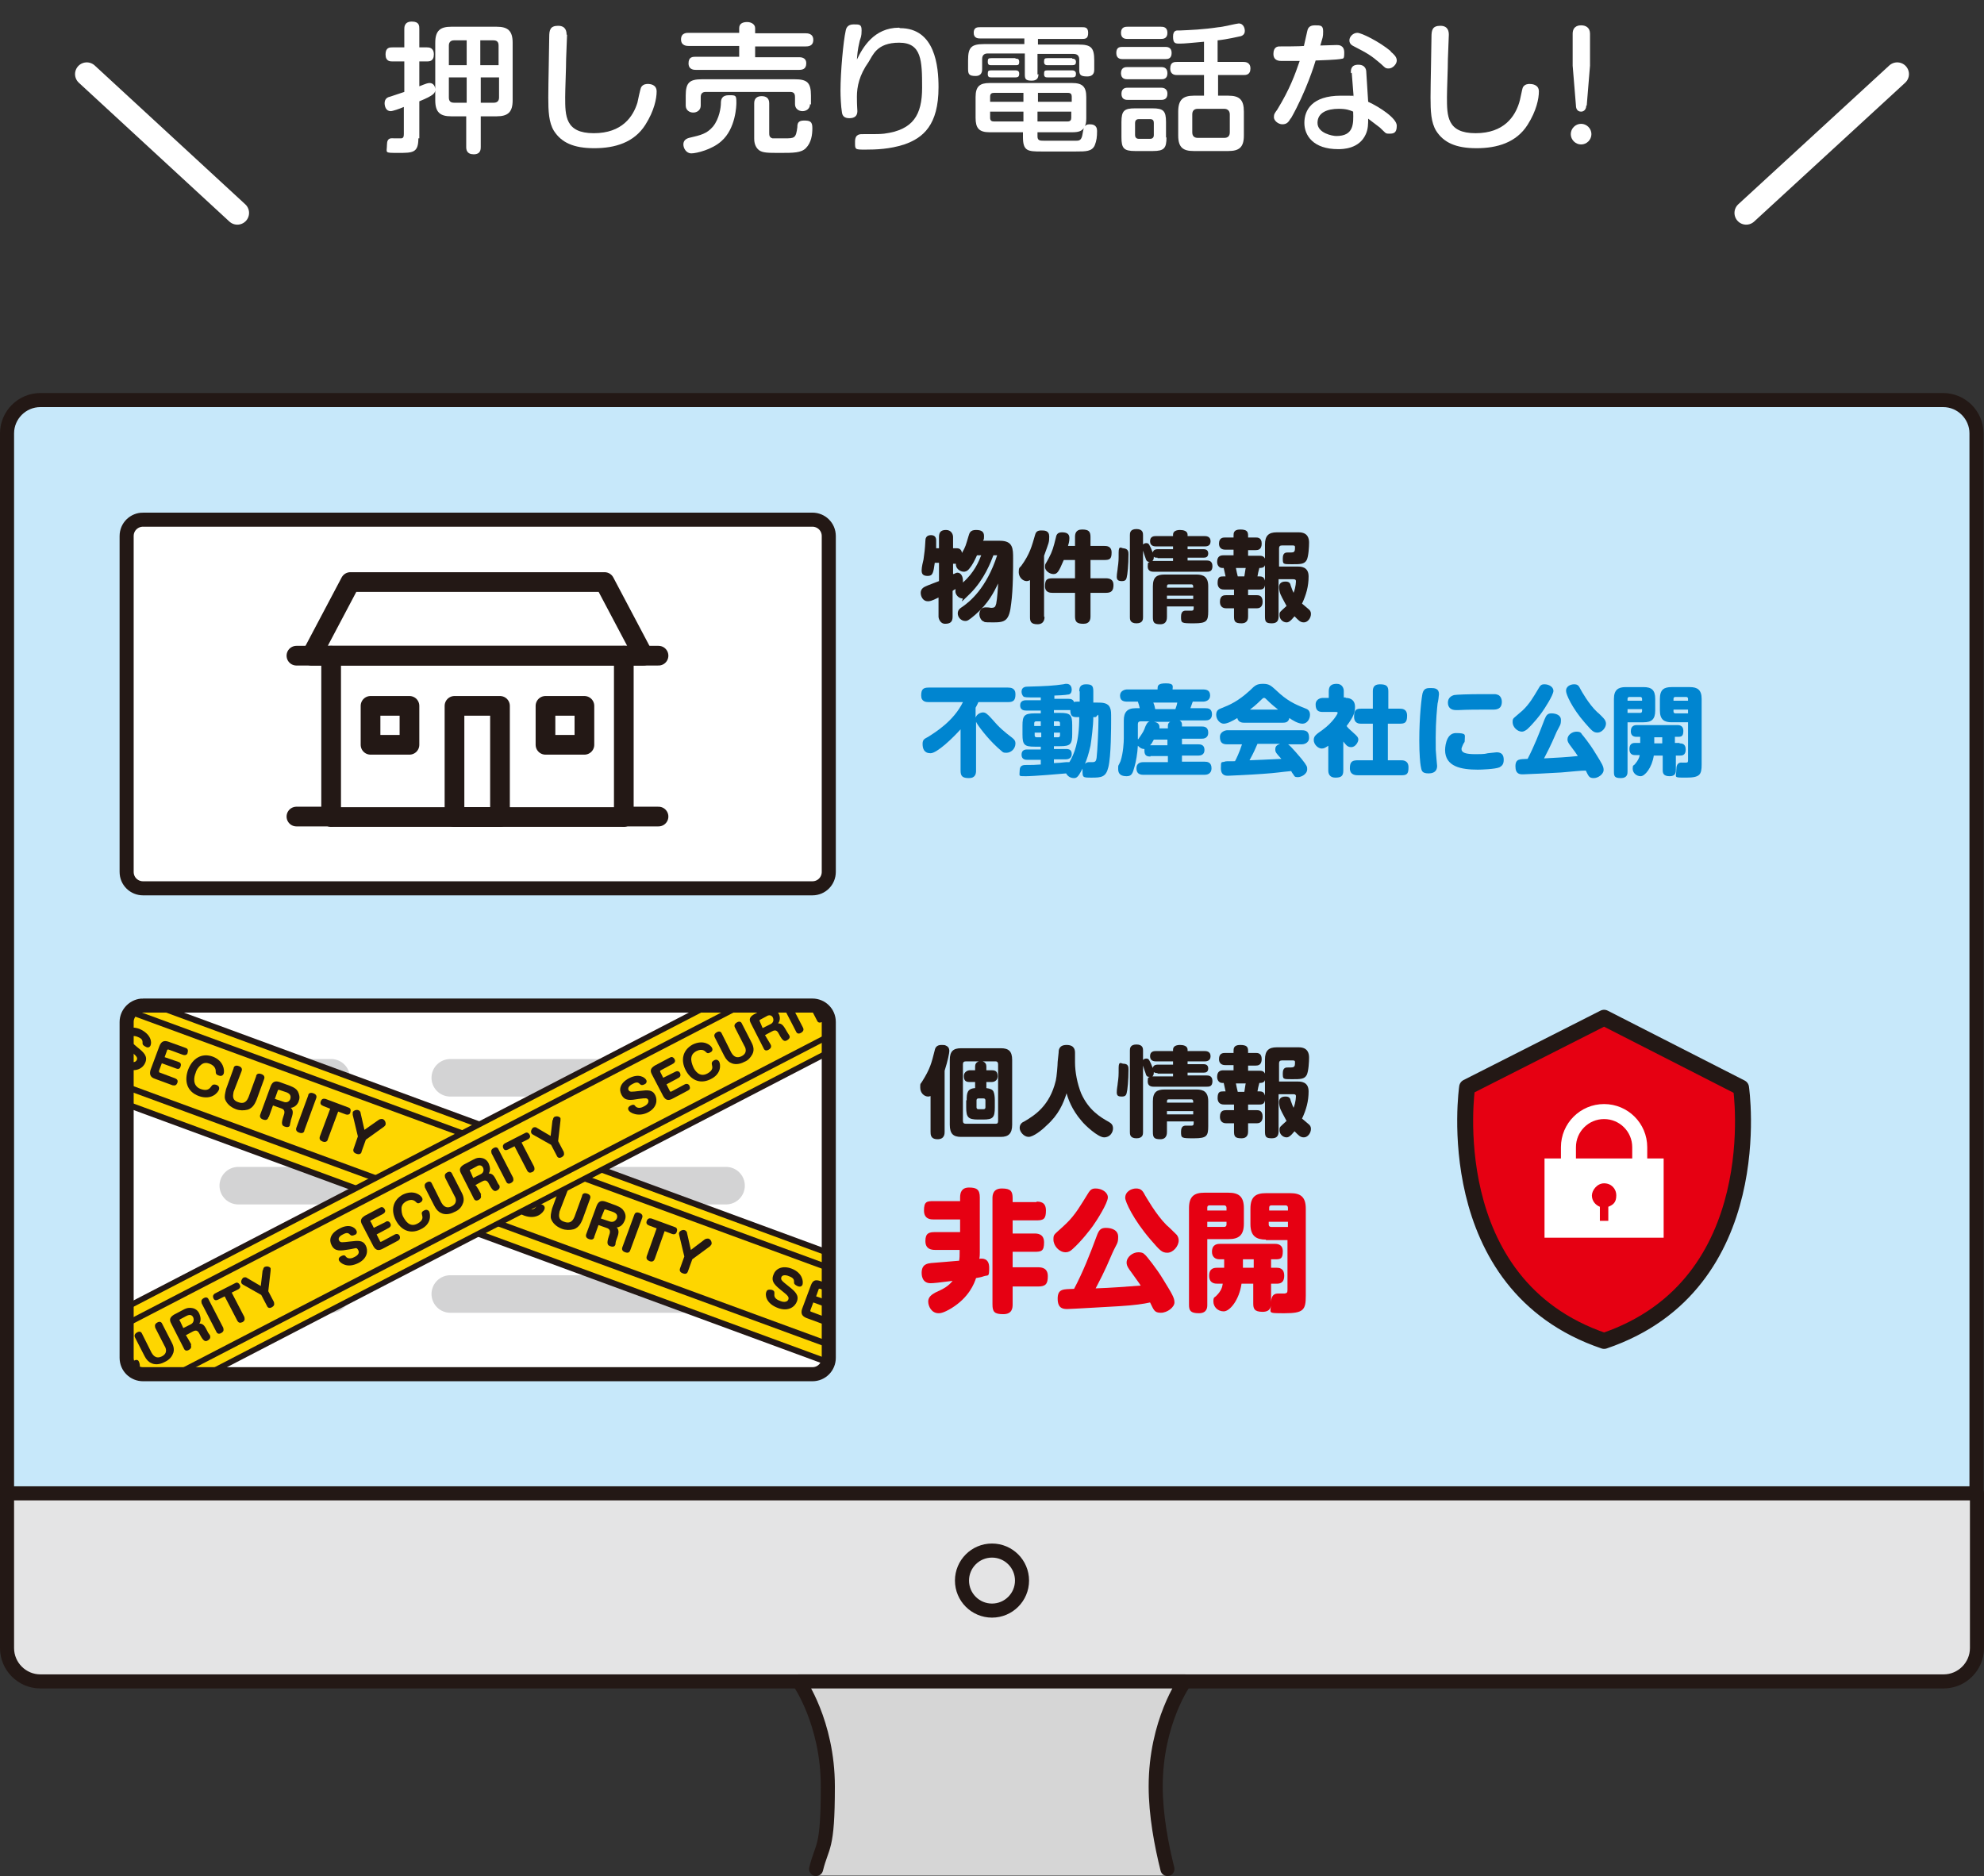<?xml version="1.0" encoding="UTF-8"?>
<svg id="_レイヤー_1" xmlns="http://www.w3.org/2000/svg" xmlns:xlink="http://www.w3.org/1999/xlink" version="1.1" viewBox="0 0 423 400">
  <rect x="0" y="0" width="423" height="400" fill="#333333" stroke="none"/>
  <!-- Generator: Adobe Illustrator 29.3.1, SVG Export Plug-In . SVG Version: 2.1.0 Build 151)  -->
  <defs>
    <style>
      .st0 {
        stroke-width: 1.3px;
      }

      .st0, .st1 {
        fill: #fed600;
      }

      .st0, .st1, .st2, .st3, .st4, .st5, .st6, .st7, .st8, .st9 {
        stroke-linejoin: round;
      }

      .st0, .st1, .st2, .st3, .st4, .st5, .st10, .st7, .st8, .st11, .st9 {
        stroke: #231815;
      }

      .st1 {
        stroke-width: 1.2px;
      }

      .st12, .st2, .st3, .st4, .st5, .st6, .st10, .st13, .st14 {
        fill: none;
      }

      .st2 {
        stroke-width: 1.2px;
      }

      .st3 {
        stroke-width: 1.3px;
      }

      .st4 {
        stroke-width: 4.2px;
      }

      .st4, .st5, .st6, .st7, .st9, .st14 {
        stroke-linecap: round;
      }

      .st15 {
        fill: #d6d6d6;
      }

      .st5, .st10, .st7, .st11, .st9 {
        stroke-width: 3px;
      }

      .st6 {
        stroke: #d3d3d4;
        stroke-width: 8px;
      }

      .st10, .st13, .st11, .st14 {
        stroke-miterlimit: 10;
      }

      .st13 {
        stroke-width: 3.2px;
      }

      .st13, .st14 {
        stroke: #fff;
      }

      .st7 {
        fill: #c7e8fa;
      }

      .st8 {
        stroke-width: 3.4px;
      }

      .st8, .st16 {
        fill: #e60012;
      }

      .st11, .st17 {
        fill: #fff;
      }

      .st18 {
        fill: #0085d0;
      }

      .st19 {
        fill: #231815;
      }

      .st9 {
        fill: #e4e4e5;
      }

      .st14 {
        stroke-width: 5px;
      }

      .st20 {
        clip-path: url(#clippath);
      }
    </style>
    <clipPath id="clippath">
      <path class="st12" d="M30.5,214.4h142.7c1.9,0,3.5,1.5,3.5,3.5v71.6c0,1.9-1.5,3.5-3.5,3.5H30.5c-1.9,0-3.5-1.5-3.5-3.5v-71.6c0-1.9,1.6-3.5,3.5-3.5Z"/>
    </clipPath>
  </defs>
  <path class="st7" d="M8.6,85.3h405.7c3.9,0,7.1,3.2,7.1,7.1v226.1H1.5V92.4c0-3.9,3.2-7.1,7.1-7.1Z"/>
  <path class="st9" d="M1.5,318.4h420v33c0,3.9-3.2,7.1-7.1,7.1H8.6c-3.9,0-7.1-3.2-7.1-7.1v-33h0Z"/>
  <circle class="st9" cx="211.5" cy="337" r="6.4"/>
  <path class="st19" d="M213.2,115.3c2.8,0,2.8,1.7,2.8,3.8s0,6.5-.4,9.5c-.4,3.8-1.3,4.1-3.8,4.1s-1.7-.1-2.1-.2c-.6-.2-.9-1.1-.9-1.5,0-.7.4-1.5,1.3-1.5s1,.1,1.2.1c.8,0,.9-.2,1.1-.9.2-.9.4-3.7.4-4.3-.9,1.9-2.1,4.3-4.9,6.7-1.3,1.1-1.6,1.3-2.1,1.3-.9,0-1.6-.8-1.6-1.6s.5-1.1,1.1-1.5c1.4-1,5-3.8,7.3-10.9h-.8c-.5,1.3-1.9,5.1-4.9,8.1s-1.3,1.1-1.7,1.1c-.8,0-1.5-.8-1.5-1.5s.1-.4.1-.5c-.1,0-.5.2-.7.4v5.5c0,1.1-.5,1.5-1.6,1.5s-1.4-1.2-1.4-1.5v-4.1c-1.6.8-1.9.8-2.3.8-1,0-1.5-1-1.5-1.8s.6-1.2,1.1-1.4c.4-.2,2.3-.9,2.8-1.1v-3.9h-.9c-.3,2.1-.4,2.8-1.5,2.8s-1.3-.5-1.3-1.2.3-1.9.4-2.3c.2-1.4.3-2.1.4-4,0-.4.1-1.2,1.2-1.2s1.1.9,1.1,1.2v1.6h.6v-2.4c0-1,.4-1.5,1.5-1.5s1.5.9,1.5,1.5v2.4h.8c.7,0,1,.4,1.1,1,.8-1.4.8-1.6,1.4-3.6.2-.7.4-1.3,1.6-1.3s1.7.4,1.7,1.3-.1.7-.2,1h3.6ZM208.3,118.4c-.5,1.1-1,2.1-1.6,2.8-.5.7-1.1.7-1.2.7-.8,0-1.8-.7-1.7-1.7h-.6v2.2c.3,0,.6-.3.9-.3.8,0,1.2.8,1.2,1.7v.4c2.4-2.1,3.4-4.5,3.9-5.8h-.9Z"/>
  <path class="st19" d="M222.7,131.5c0,.3,0,1.6-1.5,1.6s-1.6-.7-1.6-1.6v-7.8c-.1,0-.3.2-.7.2-.9,0-1.7-.9-1.7-1.9s.2-1,.5-1.3c1.9-2.6,2.3-4.3,3-6.7.2-.7.6-.9,1.3-.9s1.7,0,1.7,1.3-.1,1.3-1.1,4.1v13h.1ZM229.2,116.4v-1.9c0-.6.1-1.6,1.5-1.6s1.8.4,1.8,1.6v1.9h2.9c.5,0,1.6,0,1.6,1.4s-.4,1.6-1.6,1.6h-2.9v3.9h3.3c.7,0,1.6.2,1.6,1.4s-.4,1.7-1.6,1.7h-3.3v5c0,.6-.1,1.6-1.5,1.6s-1.8-.4-1.8-1.6v-5h-4.8c-.4,0-1.6,0-1.6-1.4s.4-1.7,1.6-1.7h4.8v-3.9h-2.4c-1.1,2.6-1.4,3-2.2,3s-1.8-.7-1.8-1.5.1-.5.8-1.9c.8-1.5,1-2.3,1.5-4.3.1-.6.3-1.2,1.3-1.2s1.6.3,1.6,1.2-.2,1.3-.3,1.7h1.5Z"/>
  <path class="st19" d="M240.6,118.2c0,2.2-.2,4.3-.4,5-.1.4-.3.7-1,.7s-1.1-.2-1.1-.9.2-1.6.2-1.9c.2-1.4.2-1.7.2-3.3s.6-.9,1-.9c1.1.1,1.1.8,1.1,1.3h0ZM250.1,117.1v-.6h-3.6c-.3,0-1.3,0-1.3-1.1s.9-1.1,1.3-1.1h3.6v-.3c0-.8.8-1,1.5-1s1.6.2,1.6,1v.3h3.6c.3,0,1.3,0,1.3,1.1s-.9,1.1-1.3,1.1h-3.6v.6h3.4c.2,0,1,0,1,.9s-.7.9-1,.9h-3.4v.6h4c.4,0,1.3,0,1.3,1.2s-.7,1.2-1.3,1.2h-11.2c-.3,0-1.3,0-1.3-1.1s.2-.8.4-1c-.5,0-.7-.2-.9-.9-.2-.6-.3-.8-.5-1.5v14.2c0,.4,0,1.3-1.4,1.3s-1.4-.9-1.4-1.3v-17.5c0-.4,0-1.3,1.4-1.3s1.4.9,1.4,1.3v2c.2-.2.4-.3.7-.3.5,0,.6.3.8.7.2.3.4,1,.6,1.3.1-.7.8-.7,1-.7h3.3ZM246.8,118.9c-.5,0-.6,0-.8-.2,0,.5-.1.7-.3.9h4.4v-.6h-3.3ZM248.8,129.4v2.1c0,.4,0,1.6-1.4,1.6s-1.6-.4-1.6-1.6v-6.5c0-2,.9-2.5,2.5-2.5h6.8c1.5,0,2.5.5,2.5,2.5v5.3c0,2.1-.3,2.6-3,2.6s-2.8,0-2.8-1.4.8-1.3,1.3-1.3h1c.3,0,.4-.2.4-.5v-.4h-5.7ZM254.4,125.3c0-.4,0-.7-.4-.7h-4.8c-.4,0-.4.2-.4.7h5.6ZM254.4,127h-5.6v.7h5.6v-.7Z"/>
  <path class="st19" d="M272.6,123.6v7.8c0,.6-.1,1.5-1.4,1.5s-1.5-.3-1.5-1.5v-6.6c-.1.6-.4.9-1.1.9h-2.5v1.2h1.8c.4,0,1.3,0,1.3,1.4s-1,1.4-1.3,1.4h-1.8v1.7c0,.4,0,1.5-1.4,1.5s-1.6-.4-1.6-1.5v-1.7h-1.6c-.3,0-1.4,0-1.4-1.4s.9-1.4,1.4-1.4h1.6v-1.2h-2.1c-.3,0-1.4,0-1.4-1.4s.6-1.4,1.2-1.4h.5c-.1-.6-.4-1.7-.4-1.8h-.3c-.7,0-1.1-.6-1.1-1.3,0-1.1.6-1.4,1.3-1.4h2.2v-1.2h-1.7c-.3,0-1.4,0-1.4-1.3s.9-1.3,1.4-1.3h1.7v-.4c0-.5,0-1.3,1.4-1.3s1.7.4,1.7,1.3v.4h1.6c.4,0,1.3,0,1.3,1.3s-.8,1.4-1.3,1.4h-1.6v1.2h2.5c.3,0,.8,0,1.1.6v-3c0-1.9.8-2.6,2.5-2.6h4.7c2,0,2.2,1.4,2.2,2.2s-.1,2.9-.5,3.7c-.5.9-1.3.9-3.2.9s-1.9,0-1.9-1.3.8-1.2,1.2-1.2c1,0,1.1,0,1.3-.3.1-.2.1-.6.1-.8s0-.4-.4-.4h-2.4c-.4,0-.6.2-.6.6v3.9h4c.6,0,2.3,0,2.3,2.1s-.5,3.9-1.4,5.8c.1.1,1.1.9,1.3,1.1.4.3.6.6.6,1.1,0,.9-.7,1.8-1.5,1.8s-1.1-.4-2-1.3c-.9,1.1-1.3,1.3-1.7,1.3-.8,0-1.5-.7-1.5-1.5s0-.6,1.5-2c-.3-.6-.9-1.6-1.3-2.5-.2-.5-.3-1.1-.3-1.5,0-1.2,1.1-1.2,1.4-1.2.8,0,1,.4,1.1.9.3.9.5,1.3.6,1.5.5-1.3.5-2.4.5-2.5,0-.4-.4-.4-.6-.4h-3.1ZM265.3,122.9c.2-1.1.2-1.5.3-1.8h-2.1c.1.6.3,1.4.4,1.8h1.4ZM269.7,120.5c-.2.6-.8.6-1.2.6-.2.7-.3,1.2-.4,1.8h.5c.9,0,1,.6,1.1.9v-3.3h0Z"/>
  <path class="st18" d="M208.1,164.3c0,.6-.1,1.6-1.5,1.6s-1.8-.4-1.8-1.6v-8.8c-1.5,1.7-5,5.1-6.4,5.1s-1.7-1-1.7-2,.5-1.1,1.2-1.5c1.4-.9,5.4-3.3,7.4-7.4h-7.3c-.6,0-1.6-.1-1.6-1.4s.4-1.7,1.6-1.7h16.9c.6,0,1.6.1,1.6,1.4s-.4,1.7-1.6,1.7h-6.3c-.2.4-.3.7-.6,1.2v2.1c.3-.8,1.1-1.1,1.6-1.1s.9.3,1.8,1.3c1.7,2,2.7,2.8,4.4,4.1.5.4.7.7.7,1.2,0,1.2-1,2-1.9,2s-.7-.1-1.9-1.1c-2.2-2-4.3-4.8-4.6-5.5v10.4h0Z"/>
  <path class="st18" d="M230.1,147.4c0-.6.1-1.5,1.4-1.5s1.6.3,1.6,1.5v2.4h.8c1.1,0,2.4,0,2.8,1.2.2.5.2.9.2,2.4s0,7.9-.6,10.2c-.5,2.1-1.5,2.2-3.5,2.2s-2,0-2-1.6,0-.4.1-.5c-.9,1.7-1.2,2.2-1.9,2.2s-1.3-.3-1.7-1c-1.1.1-6.9.6-8.6.6s-1.3,0-1.3-1.2.8-1.2,1.5-1.2c1.3,0,1.6,0,3-.1v-1h-2.9c-.3,0-1.2,0-1.2-1.1s.9-1.1,1.2-1.1h2.9v-.6h-1.3c-2.2,0-2.6-.4-2.6-2.6v-1.9c0-2.1.4-2.6,2.6-2.6h1.3v-.6h-3.1c-.3,0-1.3,0-1.3-1.1s1-1.1,1.3-1.1h3.1v-.6h-2.2c-.4,0-1.3,0-1.5-.2s-.4-.6-.4-1c0-1,.8-1.1,1.3-1.1,3.9-.1,5.6-.2,7.6-.5.4-.1.5-.1.7-.1.9,0,1.1.8,1.1,1.2,0,1-.6,1.1-.9,1.1-.4.1-2.3.2-2.8.2v.7h3c.5,0,1,.1,1.2.7.2-.1.3-.1.6-.1h.6v-2.2h-.1ZM221.9,154.8v-1h-1c-.2,0-.4.1-.4.4v.6h1.4ZM221.9,156.2h-1.3v.6c0,.2.1.4.4.4h1v-1h0ZM224.7,162.7c.6,0,1.8-.1,2.6-.2h.7c1-1.7,2.1-4.2,2.1-9.6h-.6c-.9,0-1.3-.3-1.3-1.5h-3.5v.6h1.3c2.2,0,2.6.4,2.6,2.6v1.9c0,2.2-.4,2.6-2.6,2.6h-1.3v.6h2.6c.7,0,1.2.2,1.2,1.1s-.8,1.1-1.2,1.1h-2.6v.8ZM224.7,154.8h1.3v-.6c0-.2-.1-.4-.4-.4h-.9v1h0ZM224.7,156.2v1h.9c.2,0,.4-.1.4-.4v-.6h-1.3ZM233.1,152.9c0,1.7-.4,4.9-.6,6.1-.4,1.8-.8,3-1.2,3.9.3-.4.8-.4.9-.4h.7c.6,0,.8-.2.9-.9.2-1.7.4-6.3.4-8.2s-.2-.5-.7-.5h-.4Z"/>
  <path class="st18" d="M245.3,161.3c-.5,0-1.3,0-1.3-1.2v-.4c-.7,0-1.1-.4-1.4-.7-.1,1.7-.4,3.4-.7,4.4-.4,1.5-.6,2.1-1.7,2.1s-1.8-.4-1.8-1.5,0-.5.5-1.7c.6-1.8.7-4.1.7-4.9v-3.8c0-1.7.7-2.6,2.5-2.6h.9c-.1-.5-.2-.8-.4-1.4h-2.3c-.9,0-1.5-.3-1.5-1.3s1-1.3,1.5-1.3h6.5c0-.8,0-1.3,1.8-1.3s1.4.7,1.4,1.3h6.5c.9,0,1.5.3,1.5,1.3s-.9,1.3-1.5,1.3h-2.2c-.2.5-.3.9-.5,1.4h3.2c.6,0,1.4.1,1.4,1.3s-.9,1.3-1.4,1.3h-5.5c.3.2.5.4.5.9v.4h4.2c.4,0,1.4,0,1.4,1.3s-1.1,1.3-1.4,1.3h-4.2v1.2h3.5c.5,0,1.3.1,1.3,1.2s-.9,1.2-1.3,1.2h-3.5v1.3h4.8c.6,0,1.5.1,1.5,1.4s-1.1,1.4-1.5,1.4h-13c-1.1,0-1.5-.5-1.5-1.4,0-1.3,1.2-1.3,1.5-1.3h5.2v-1.3h-3.7ZM242.7,157.6c.1-.2.2-.3.4-.6.6-.9.8-1.2,1.1-2.1.3-.6.4-.9.9-1.1h-1.9c-.4,0-.6.2-.6.6v3.2h.1ZM246,157.7c-.3.6-.5.9-.8,1.2h3.7v-1.2h-2.9ZM250.6,151.2c.2-.6.3-.8.4-1.4h-5.1c.2.5.3.8.4,1.4h4.3ZM249,155.2v-.4c0-.6.3-.8.5-.9h-3.5c.7.1,1.2.4,1.2,1.1v.3h1.8Z"/>
  <path class="st18" d="M265.3,154.1c-.5,0-1.3-.1-1.5-1-1,.6-2.1,1.2-2.9,1.2s-1.6-.9-1.6-1.9.6-1.2,1.1-1.4c1.8-.7,3.6-1.5,6.1-3.8,1.1-1.1,1.5-1.4,2.8-1.4s1.7.4,2.8,1.4c2.2,2.1,3.8,2.9,6.1,3.8.6.2,1.1.5,1.1,1.4s-.6,1.9-1.6,1.9-2.2-.8-2.8-1.2c-.2.9-.8,1-1.5,1h-8.1ZM274.5,158.6c.8.5,2.7,2.9,3,3.2,1.2,1.5,1.2,1.7,1.2,2.2,0,1.1-1.3,1.7-2,1.7s-.7-.2-.9-.5c-.1-.1-.5-.7-.5-.8-2.2.2-3.1.4-6.1.6-2.7.2-7.3.4-7.4.4-.4,0-1.5,0-1.5-1.6s.1-1.2.8-1.4c.2-.1.4-.1,2.2-.1.2-.3,1-2,1.5-3.6h-3.2c-1.1,0-1.5-.5-1.5-1.6s1.2-1.4,1.5-1.4h16c1,0,1.5.4,1.5,1.6s-1.2,1.4-1.5,1.4h-3.1ZM272.5,151.3c-.5-.4-1.4-1.1-2.4-2.1-.3-.3-.4-.4-.6-.4s-.3.1-.6.4c-1.1,1.1-2,1.8-2.4,2.1h6ZM268.1,158.6c-.4.9-.8,1.9-1.7,3.5,2.5-.1,2.8-.1,6.8-.3-1.1-1.2-1.3-1.4-1.3-2s.2-.9,1-1.2h-4.8Z"/>
  <path class="st18" d="M286.9,148.8c1.3,0,2,.7,2,1.9s-.3,2.1-1.8,4.1c.3.4.6.7,1.4,1.4s1.1,1,1.1,1.5-.6,1.6-1.5,1.6-1.2-.6-1.7-1.2v6.2c0,1.2-.5,1.5-1.7,1.5s-1.5-.8-1.5-1.5v-5.3c-.6.4-.9.6-1.4.6-.8,0-1.7-.9-1.7-1.8s.5-1.2,1.9-2.2c2.2-1.6,3.2-3.4,3.2-3.6s-.2-.2-.4-.2h-2.8c-1,0-1.5-.4-1.5-1.6s1.2-1.4,1.5-1.4h1.3v-1.4c0-1.1.5-1.6,1.7-1.6s1.5,1,1.5,1.5v1.4h.4ZM298.4,151.1c.5,0,1.6,0,1.6,1.5s-.5,1.7-1.6,1.7h-2.5v7.8h2.8c.4,0,1.6,0,1.6,1.5s-.4,1.7-1.6,1.7h-9.1c-.5,0-1.8,0-1.8-1.5s.6-1.7,1.8-1.7h3.1v-7.8h-2.5c-.4,0-1.5,0-1.5-1.5s.5-1.7,1.5-1.7h2.5v-3.7c0-.6.1-1.5,1.5-1.5s1.8.4,1.8,1.5v3.7h2.4Z"/>
  <path class="st18" d="M306.8,148c0,.3-.2,1.7-.3,2-.1.9-.4,3.8-.4,7.2s0,2.4.1,3.8c0,.3.2,2.1.2,2.3,0,.6-.2,1.6-1.8,1.6s-1.5-.7-1.7-1.6c-.1-.5-.3-2.5-.3-5.4,0-5.2.5-9.3.7-10.1.3-1.1,1-1.1,1.8-1.1s1.7.1,1.7,1.3ZM319.7,163.6c-.9.4-3.9.5-4.6.5-3.5,0-7-.6-7-4.2,0,0,0-3.6,2.3-3.6s1.9.4,1.9,1.3-.1.5-.4,1.2c-.2.5-.3.7-.3.9,0,.8.9,1.1,3,1.1s2.1-.1,2.6-.2c.3,0,1.6-.2,1.9-.2,1.1,0,1.5.6,1.5,1.6s-.4,1.3-.9,1.6h0ZM318.3,151.3h-2.1c-.9,0-3.4,0-5.2.1h-.6c-1,0-1.7-.5-1.7-1.6s.9-1.5,1.3-1.6c.5-.1,3-.2,6.4-.2s2.3,0,2.8.1c.6.1,1,.8,1,1.5,0,1.6-1.1,1.7-1.9,1.7h0Z"/>
  <path class="st18" d="M328.8,151.8c-.4.6-1.8,2.4-3.2,3.7-.4.3-.8.5-1.1.5-1,0-2-1-2-2s.1-.7,2.1-2.5c1.5-1.4,2.4-3,3.3-4.5.5-.9.7-1.1,1.4-1.1,1,0,1.9.6,1.9,1.4,0,.9-1.9,3.8-2.4,4.5h0ZM332.9,164.7c-1.4.1-7.6.4-8.2.4s-1.6,0-1.6-1.7,1-1.5,2.6-1.6c1.4-2.7,2.5-5.5,3.6-8.4.4-1,.7-1.3,1.5-1.3s2,.3,2,1.4-.2,1.1-.9,2.5c-1.4,3.3-2.1,4.5-2.7,5.7,2.3-.1,5.3-.3,7.2-.5-.4-.6-.5-.8-1.8-2.5-.4-.6-.4-.8-.4-1.1,0-.9,1-1.6,1.9-1.6s1,.3,1.2.6c.1.1,1.6,1.9,2.8,3.9,1.5,2.4,1.8,2.9,1.8,3.7s-1.1,1.7-2.1,1.7-1.1-.4-1.7-1.6c-1.2,0-2.7.2-5.2.4h0ZM335.6,145.9c.8,0,1,.3,1.4,1.1.1.2,1.7,3.1,3.5,4.8.3.2,1.5,1.4,1.6,1.6.2.3.3.6.3.9,0,.9-.9,1.9-1.8,1.9s-1.2-.4-2.7-2.1c-2.8-3.2-4-6.1-4-6.7-.1-1.1,1-1.5,1.7-1.5h0Z"/>
  <path class="st18" d="M347,164.5c0,.4,0,1.4-1.4,1.4s-1.5-.4-1.5-1.4v-15.5c0-1.9.9-2.5,2.5-2.5h3.8c1.7,0,2.5.6,2.5,2.5v2.5c0,1.9-.8,2.5-2.5,2.5h-3.4v10.5h0ZM350.1,149.4v-.4c0-.2-.1-.4-.4-.4h-2.3c-.3,0-.4.2-.4.4v.4h3.1ZM350.1,151.2h-3.1v.8h2.7c.2,0,.4-.1.4-.4v-.4h0ZM358.1,158.5c.4,0,1.3,0,1.3,1.3s-.8,1.3-1.3,1.3h-.8v3.1c0,.4,0,1.3-1.3,1.3s-1.5-.6-1.5-1.3v-3.1h-1.9c-.4,2.6-1.9,4.4-2.8,4.4s-1.7-.7-1.7-1.6.2-.6.5-1c.6-.7.9-1.3,1-1.9h-.9c-.4,0-1.3,0-1.3-1.3s.9-1.3,1.3-1.3h1v-1.3h-.8c-.8,0-1.2-.4-1.2-1.2,0-1.3,1-1.3,1.3-1.3h8.6c.3,0,1.3,0,1.3,1.2s-.4,1.3-1.2,1.3h-.6v1.3h1ZM354.4,158.5v-1.3h-1.7v1.3h1.7ZM356.4,154c-1.5,0-2.5-.5-2.5-2.5v-2.5c0-2,.9-2.5,2.5-2.5h3.9c1.6,0,2.5.6,2.5,2.5v14c0,2.2-.4,2.8-3.3,2.8s-2.1,0-2.1-1.7,1-1.5,1.3-1.5h.8c.4,0,.4-.2.4-.6v-8h-3.5ZM356.8,149.4h3.1v-.4c0-.2-.1-.4-.4-.4h-2.3c-.3,0-.4.2-.4.4v.4h0ZM356.8,151.2v.5c0,.2.1.4.4.4h2.7v-.8h-3.1Z"/>
  <path class="st16" d="M204.7,266.5h-5.3c-.9,0-2.1-.2-2.1-1.9s.8-1.9,2.1-1.9h5.3v-2.7h-5.7c-.5,0-2,0-2-1.9s.6-2,2-2h5.7v-.8c0-1,.3-2.1,1.9-2.1s2.3.4,2.3,2.1v11.7c0,.3,0,.9-.1,1.4.6-.1,2.1-.2,2.1,1.9s-.2,1.5-1.1,1.8c-.3.1-.5.2-1.7.4-.4,1.2-1.5,4.1-5.2,6.4-1.8,1.1-2.5,1.1-2.8,1.1-1.5,0-2.2-1.5-2.2-2.5s.8-1.5,1.5-1.9c2-.9,2.8-1.4,3.7-2.5-3.1.4-4.1.5-4.7.5-1.9,0-1.9-1.9-1.9-2.2,0-1.9,1.3-2,2-2.1,2.3-.2,3.9-.3,6-.5.1-.6.1-1.2.1-1.9v-.4h0ZM221,256.2c.8,0,2,.1,2,1.9s-.5,2.1-2,2.1h-5.1v2.8h4.6c.6,0,2.1,0,2.1,1.9s-.6,2-2.1,2h-4.6v3.3h5.4c.9,0,2.1.2,2.1,1.9s-.5,2.2-2.1,2.2h-5.4v3.8c0,.8-.1,2.1-2,2.1s-2.3-.5-2.3-2.1v-22.6c0-.7.1-2.1,2-2.1s2.3.6,2.3,2.1v.8h5.1Z"/>
  <path class="st16" d="M233,261.4c-.5.7-2.4,3.2-4.3,4.9-.5.5-1,.7-1.5.7-1.4,0-2.6-1.4-2.6-2.7s.1-.9,2.7-3.4c2-1.9,3.2-4.1,4.4-6,.7-1.2,1-1.5,1.9-1.5,1.3,0,2.6.8,2.6,1.9,0,1.2-2.4,5-3.2,6.1h0ZM238.6,278.5c-1.9.1-10.2.6-11,.6s-2.1,0-2.1-2.2,1.3-2,3.5-2.1c1.9-3.6,3.4-7.4,4.8-11.2.5-1.4.9-1.8,2-1.8s2.6.4,2.6,1.9-.3,1.4-1.2,3.4c-1.9,4.5-2.8,6-3.6,7.6,3.1-.1,7.1-.4,9.6-.6-.5-.8-.7-1-2.4-3.4-.5-.7-.6-1.1-.6-1.5,0-1.2,1.3-2.2,2.5-2.2s1.3.5,1.6.7c.1.1,2.2,2.6,3.7,5.1,1.9,3.1,2.4,3.9,2.4,4.9s-1.5,2.2-2.9,2.2-1.5-.6-2.3-2.2c-1.3.3-3.3.6-6.6.8h0ZM242.2,253.4c1,0,1.4.4,1.9,1.4.2.3,2.3,4.1,4.6,6.4.4.3,2,1.9,2.2,2.1.3.4.4.8.4,1.2,0,1.2-1.2,2.6-2.4,2.6s-1.6-.5-3.6-2.8c-3.7-4.3-5.4-8.1-5.4-8.9,0-1.4,1.4-2,2.3-2h0Z"/>
  <path class="st16" d="M257.4,278.2c0,.5,0,1.8-1.8,1.8s-2.1-.6-2.1-1.8v-20.6c0-2.6,1.2-3.3,3.3-3.3h5.1c2.2,0,3.3.8,3.3,3.3v3.3c0,2.5-1.1,3.3-3.3,3.3h-4.5v14h0ZM261.5,258.1v-.6c0-.3-.2-.5-.5-.5h-3.1c-.4,0-.5.2-.5.5v.6h4.1ZM261.5,260.5h-4.1v1.1h3.6c.3,0,.5-.2.5-.5v-.6h0ZM272.1,270.3c.5,0,1.7,0,1.7,1.7s-1.1,1.7-1.7,1.7h-1.1v4.2c0,.5,0,1.8-1.8,1.8s-2-.7-2-1.8v-4.2h-2.5c-.5,3.5-2.5,5.9-3.8,5.9s-2.2-1-2.2-2.1.3-.8.7-1.3c.9-.9,1.2-1.7,1.3-2.5h-1.1c-.5,0-1.8,0-1.8-1.7s1.2-1.7,1.8-1.7h1.4v-1.8h-1c-1,0-1.6-.6-1.6-1.6,0-1.7,1.3-1.7,1.8-1.7h11.5c.5,0,1.8,0,1.8,1.6s-.5,1.7-1.6,1.7h-.9v1.8h1.1ZM267.3,270.3v-1.8h-2.3v1.8h2.3ZM269.9,264.3c-2,0-3.3-.7-3.3-3.3v-3.3c0-2.6,1.2-3.3,3.3-3.3h5.2c2.2,0,3.3.8,3.3,3.3v18.6c0,3-.5,3.7-4.5,3.7s-2.9,0-2.9-2.2,1.3-2,1.8-2h1.1c.5-.1.6-.2.6-.8v-10.6h-4.6ZM270.5,258.1h4.1v-.6c0-.3-.2-.5-.5-.5h-3c-.4,0-.5.2-.5.5v.6h-.1ZM270.5,260.5v.6c0,.3.2.5.5.5h3.6v-1.1h-4.1Z"/>
  <path class="st11" d="M30.5,110.8h142.7c1.9,0,3.5,1.5,3.5,3.5v71.6c0,1.9-1.5,3.5-3.5,3.5H30.5c-1.9,0-3.5-1.5-3.5-3.5v-71.6c0-2,1.6-3.5,3.5-3.5Z"/>
  <rect class="st4" x="70.6" y="139.8" width="62.4" height="34.4"/>
  <polygon class="st4" points="128.9 124.1 74.7 124.1 66.4 139.8 137.2 139.8 128.9 124.1"/>
  <line class="st4" x1="133" y1="174.1" x2="140.4" y2="174.1"/>
  <line class="st4" x1="63.2" y1="174.1" x2="70.6" y2="174.1"/>
  <line class="st4" x1="133" y1="139.8" x2="140.4" y2="139.8"/>
  <line class="st4" x1="63.2" y1="139.8" x2="70.6" y2="139.8"/>
  <rect class="st4" x="96.9" y="150.5" width="9.7" height="23.7"/>
  <rect class="st4" x="116.3" y="150.5" width="8.3" height="8.3"/>
  <rect class="st4" x="79" y="150.5" width="8.3" height="8.3"/>
  <path class="st19" d="M201.4,241.3c0,.4,0,1.6-1.5,1.6s-1.5-1-1.5-1.6v-7.6c-.1,0-.3.1-.5.1-.9,0-1.7-.8-1.7-1.9s0-.6.4-1.3c1.7-2.7,2-3.9,2.7-6.7.1-.5.4-1.1,1.4-1.1s.8.1,1.1.2c.6.3.6.9.6,1.1,0,.4-.3,2-1,4.2v13h0ZM215.8,239.8c0,1.9-.8,2.6-2.4,2.6h-8.5c-1.6,0-2.4-.6-2.4-2.6v-13.8c0-1.9.8-2.5,2.4-2.5h8.5c1.6,0,2.4.6,2.4,2.5v13.8ZM206.1,234.6c0-1.5.1-2.5,1.8-2.6v-1.3h-1.2c-.9,0-1.2-.4-1.2-1.3s.9-1.2,1.2-1.2h1.2v-.8c0-.5.2-.9.8-1.1h-2.8c-.4,0-.6.2-.6.6v12.1c0,.4.2.6.6.6h6.4c.4,0,.5-.2.5-.6v-12.1c0-.4-.2-.6-.5-.6h-2.8c.6.2.8.6.8,1.1v.8h1.2c.8,0,1.2.3,1.2,1.3s-.9,1.2-1.2,1.2h-1.2v1.3c.8.1,1.3.3,1.5.7s.3,1.1.3,1.9v1.5c0,2.2-.4,2.6-2.5,2.6h-1.1c-2.1,0-2.5-.5-2.5-2.6v-1.5h.1ZM210.1,234.6c0-.2-.1-.4-.4-.4h-1.1c-.2,0-.4.1-.4.4v1.5c0,.2.1.4.4.4h1.1c.3,0,.4-.2.4-.4v-1.5Z"/>
  <path class="st19" d="M225.7,224.5c0-.5,0-1.7,1.7-1.7s1.8,1.1,1.8,1.7v2c0,2.1.5,4.6,1.3,6.6,1.6,3.6,4.1,5.1,5.9,6.1.5.3.9.6.9,1.4s-.6,1.9-1.9,1.9-4.1-2.6-4.8-3.5c-2.1-2.4-2.9-4.8-3.2-5.9-.7,2.2-1.7,4.6-4.3,6.9-1,1-2.8,2.4-3.8,2.4s-1.9-1.1-1.9-1.9.5-1.2,1-1.4c2.2-1.3,5.4-3.3,6.7-8.7.2-.8.4-3.4.4-4l.2-1.9h0Z"/>
  <path class="st19" d="M240.6,228.1c0,2.2-.2,4.3-.4,5-.1.4-.3.7-1,.7s-1.1-.1-1.1-.9.2-1.6.2-1.9c.2-1.4.2-1.7.2-3.3s.6-.9,1-.9c1.1,0,1.1.7,1.1,1.3h0ZM250.1,226.9v-.6h-3.6c-.3,0-1.3,0-1.3-1.1s.9-1.1,1.3-1.1h3.6v-.3c0-.8.8-1,1.5-1s1.6.2,1.6,1v.3h3.6c.3,0,1.3,0,1.3,1.1s-1,1.1-1.3,1.1h-3.6v.6h3.4c.2,0,1,0,1,.9s-.7.9-1,.9h-3.4v.6h4c.4,0,1.3,0,1.3,1.2s-.7,1.2-1.3,1.2h-11.2c-.3,0-1.3,0-1.3-1.1s.2-.8.4-1c-.5,0-.7-.1-.9-.9-.2-.6-.3-.8-.5-1.5v14.2c0,.4,0,1.3-1.4,1.3s-1.4-.9-1.4-1.3v-17.4c0-.4,0-1.3,1.4-1.3s1.4.9,1.4,1.3v2c.2-.2.4-.3.7-.3.5,0,.6.3.8.7.2.3.4,1,.6,1.3.1-.7.8-.7,1-.7h3.3ZM246.8,228.8c-.5,0-.6-.1-.8-.2,0,.5-.1.7-.3.9h4.4v-.6h-3.3ZM248.8,239.2v2.1c0,.4,0,1.6-1.4,1.6s-1.6-.4-1.6-1.6v-6.5c0-2,.9-2.5,2.5-2.5h6.8c1.5,0,2.5.5,2.5,2.5v5.3c0,2.1-.3,2.6-3,2.6s-2.8,0-2.8-1.4.8-1.3,1.3-1.3h1c.3,0,.4-.2.4-.5v-.4h-5.7ZM254.4,235.1c0-.4,0-.7-.4-.7h-4.8c-.4,0-.4.2-.4.7h5.6ZM254.4,236.9h-5.6v.7h5.6v-.7Z"/>
  <path class="st19" d="M272.6,233.4v7.8c0,.6-.1,1.5-1.4,1.5s-1.5-.3-1.5-1.5v-6.6c-.1.6-.4.9-1.1.9h-2.5v1.2h1.8c.4,0,1.3,0,1.3,1.4s-1,1.4-1.3,1.4h-1.8v1.7c0,.4,0,1.5-1.4,1.5s-1.6-.4-1.6-1.5v-1.7h-1.6c-.3,0-1.4,0-1.4-1.4s.9-1.4,1.4-1.4h1.6v-1.2h-2.1c-.3,0-1.4,0-1.4-1.4s.6-1.4,1.2-1.4h.5c-.1-.6-.4-1.7-.4-1.8h-.3c-.7,0-1.1-.6-1.1-1.3,0-1.1.6-1.4,1.3-1.4h2.2v-1.1h-1.7c-.3,0-1.4,0-1.4-1.3s.9-1.3,1.4-1.3h1.7v-.4c0-.5,0-1.3,1.4-1.3s1.7.4,1.7,1.3v.4h1.6c.4,0,1.3,0,1.3,1.3s-.8,1.4-1.3,1.4h-1.6v1.1h2.5c.3,0,.8,0,1.1.6v-3c0-1.9.8-2.6,2.5-2.6h4.7c2,0,2.2,1.4,2.2,2.2s-.1,2.9-.5,3.7c-.5.9-1.3.9-3.2.9s-1.9,0-1.9-1.3.8-1.2,1.2-1.2c.9,0,1.1,0,1.3-.3.1-.2.1-.6.1-.8s0-.4-.4-.4h-2.4c-.4,0-.6.2-.6.6v3.9h4c.6,0,2.3,0,2.3,2.1s-.5,3.9-1.4,5.8c.1.1,1.1.9,1.3,1.1.4.3.6.6.6,1.1,0,.9-.7,1.8-1.5,1.8s-1.1-.4-2-1.3c-.9,1.1-1.3,1.3-1.7,1.3-.8,0-1.5-.7-1.5-1.5s0-.6,1.5-2c-.3-.6-.9-1.6-1.3-2.5-.2-.5-.3-1.1-.3-1.5,0-1.2,1.1-1.2,1.4-1.2.8,0,1,.4,1.1.9.3.9.5,1.3.6,1.5.5-1.3.5-2.4.5-2.5,0-.4-.4-.4-.6-.4h-3.1ZM265.3,232.8c.2-1.1.2-1.5.3-1.8h-2.1c.1.6.3,1.4.4,1.8h1.4ZM269.7,230.3c-.2.6-.8.6-1.2.6-.2.7-.3,1.2-.4,1.8h.5c.9,0,1,.6,1.1.9v-3.3h0Z"/>
  <path class="st17" d="M30.5,214.4h142.7c1.9,0,3.5,1.5,3.5,3.5v71.6c0,1.9-1.5,3.5-3.5,3.5H30.5c-1.9,0-3.5-1.5-3.5-3.5v-71.6c0-1.9,1.6-3.5,3.5-3.5Z"/>
  <line class="st6" x1="50.8" y1="229.8" x2="70.6" y2="229.8"/>
  <line class="st6" x1="50.8" y1="252.8" x2="70.6" y2="252.8"/>
  <line class="st6" x1="50.8" y1="275.9" x2="70.6" y2="275.9"/>
  <line class="st6" x1="96" y1="229.8" x2="154.8" y2="229.8"/>
  <line class="st6" x1="96" y1="252.8" x2="154.8" y2="252.8"/>
  <line class="st6" x1="96" y1="275.9" x2="154.8" y2="275.9"/>
  <g class="st20">
    <g>
      <rect class="st0" x="110.3" y="150.8" width="21.9" height="214.7" transform="translate(-162.9 283.1) rotate(-69.8)"/>
      <line class="st3" x1="23.2" y1="214" x2="224.8" y2="288"/>
      <line class="st3" x1="17.9" y1="228.4" x2="219.5" y2="302.4"/>
      <path class="st19" d="M32.1,222.9c-.2.5-.7.5-1,.3-.4-.2-.7-.4-.7-.7,0-.6,0-1-1-1.4-.2-.1-1.3-.5-1.6.2-.2.6.1.8,1.5,2,1.4,1.1,2.2,1.9,1.7,3.2-.4,1.1-1.8,2.2-4,1.4-2.7-1-2.8-2.9-2.5-3.5.2-.6,1-.4,1.1-.4.7.2.6.5.6.9,0,.8.7,1.2,1.3,1.4.2.1,1.4.5,1.7-.4.1-.4,0-.7-1.3-1.7-1.5-1.2-2.5-2-2-3.5.4-1.2,1.8-2.1,3.9-1.3,2.4,1.1,2.6,2.8,2.3,3.5h0Z"/>
      <path class="st19" d="M38,226.4c.7.2.6.7.5,1s-.3.7-1,.4l-3-1.1-.6,1.6c0,.2,0,.4.2.4l3.2,1.2c.5.2.7.5.5,1s-.5.6-1,.5l-3.8-1.4c-.9-.3-1.2-.9-.9-1.9l1.9-5.1c.4-1,1-1.2,1.9-.9l3.6,1.3c.4.1.7.4.5,1,0,.4-.4.7-1,.5l-3-1.1c-.2-.1-.4,0-.4.2l-.5,1.4,2.9,1h0Z"/>
      <path class="st19" d="M47.7,228.9c-.2.5-.6.6-1.1.4-.6-.2-.6-.5-.6-.8s0-1.2-1.3-1.7c-.5-.2-1.2-.3-1.8.2-.5.4-1,1-1.2,1.8-.3.7-.8,2.7,1.1,3.4,1.4.5,1.9-.1,2.2-.5.2-.3.4-.6,1.1-.4.6.2.7.6.6,1-.3.8-1.7,2.3-4.3,1.4-2.7-1-3.1-3.4-2.3-5.6.9-2.4,2.9-3.7,5.3-2.8,2.3.9,2.5,2.9,2.3,3.6h0Z"/>
      <path class="st19" d="M49.8,232.8c0,.4-.6,1.7,1,2.2,1.6.6,2-.7,2.2-1.1l1.6-4.4c0-.3.3-.8,1.1-.5.6.2.8.6.6,1.1l-1.6,4.4c-.2.4-.6,1.7-1.9,2.1-.8.2-1.7.2-2.5-.1-1.3-.5-2-1.3-2.3-2.1-.2-.6,0-1.3.2-2.2l1.6-4.4c0-.3.3-.8,1.1-.5.6.2.8.6.6,1.1l-1.7,4.4h0Z"/>
      <path class="st19" d="M57.2,238.2c0,.3-.3.8-1.1.5-.6-.2-.8-.6-.6-1.1l2.2-6c.4-1,1-1.2,1.9-.9l2.2.8c1,.4,1.4.7,1.7,1.2.3.6.5,1.3.2,2,0,.2-.5,1.4-1.7,1.5.7.7.4,1.4,0,2.7,0,.2-.2.8-.2,1,0,.2-.3.6-1.1.3-.6-.2-.8-.6-.3-2.1.3-.8.5-1.5-.5-1.8l-1.7-.6-.9,2.5h0ZM58.6,234.3l1.8.6c.7.3,1.3,0,1.5-.6.3-1-.6-1.3-.8-1.4l-1.5-.5c-.2-.1-.4,0-.4.2l-.6,1.7Z"/>
      <path class="st19" d="M64.9,241c0,.3-.3.8-1.1.5-.6-.2-.8-.6-.6-1.1l2.5-6.8c0-.3.3-.8,1.1-.5.6.2.8.6.6,1.1l-2.5,6.8h0Z"/>
      <path class="st19" d="M68.9,235.8c-.5-.2-.7-.5-.5-1s.5-.6,1-.5l4.8,1.8c.4.1.7.4.5,1,0,.4-.4.7-1,.5l-1.6-.6-2.2,5.9c0,.2-.3.8-1.1.5-.5-.2-.8-.5-.6-1.1l2.2-5.9-1.5-.6h0Z"/>
      <path class="st19" d="M80.7,238.8c.4-.3.8-.2.9-.2.5.2.7.8.6,1.2,0,.1-.2.3-.3.4l-3.9,2.8-.9,2.5c0,.3-.3.8-1.1.5-.6-.2-.8-.6-.6-1.1l.9-2.6-1.1-4.6c0-.1,0-.3,0-.5,0-.3.7-.7,1.2-.5.3.1.5.4.5.7l.8,3.5,3-2.1h0Z"/>
      <path class="st19" d="M101.6,248.4c-.2.5-.7.5-1,.3-.4-.2-.7-.4-.7-.7,0-.6,0-1-1.1-1.4-.2-.1-1.3-.5-1.6.2-.2.6,0,.8,1.6,2,1.4,1.1,2.2,1.9,1.7,3.2-.4,1.1-1.8,2.2-4,1.4-2.7-1-2.8-2.9-2.5-3.5.2-.6.9-.4,1.2-.4.7.2.6.5.6.9,0,.8.7,1.2,1.3,1.4.2.1,1.4.5,1.7-.4.2-.4,0-.7-1.3-1.7-1.5-1.2-2.5-2-1.9-3.5.4-1.2,1.8-2.1,3.9-1.3,2.2,1.1,2.4,2.8,2.1,3.5Z"/>
      <path class="st19" d="M107.4,251.9c.7.2.6.7.5,1s-.3.7-1,.4l-3-1.1-.6,1.6c0,.2,0,.4.2.4l3.2,1.2c.5.2.7.5.5,1-.2.5-.5.6-1,.5l-3.8-1.4c-.9-.3-1.2-.9-.9-1.9l1.9-5.1c.4-1,.9-1.2,1.9-.9l3.6,1.3c.4.1.7.4.5,1,0,.4-.4.7-1,.5l-3-1.1c-.2-.1-.4,0-.4.2l-.5,1.4,2.9,1h0Z"/>
      <path class="st19" d="M117.2,254.4c-.2.5-.6.6-1.1.4-.6-.2-.6-.5-.6-.8s0-1.2-1.3-1.7c-.5-.2-1.2-.3-1.9.2-.6.4-1,1-1.2,1.8-.3.7-.8,2.7,1.1,3.4,1.4.5,1.9-.1,2.2-.5.2-.3.4-.6,1.1-.4.6.2.7.6.6,1-.3.8-1.7,2.3-4.3,1.4-2.7-1-3.1-3.4-2.3-5.6.9-2.4,2.9-3.7,5.3-2.8s2.6,2.9,2.4,3.6h0Z"/>
      <path class="st19" d="M119.3,258.3c0,.4-.6,1.7,1,2.2,1.6.6,2-.7,2.2-1.1l1.6-4.4c0-.3.3-.8,1.1-.5.6.2.8.6.6,1.1l-1.6,4.4c-.2.4-.6,1.7-1.9,2.1-.8.2-1.7.2-2.5-.1-1.3-.5-2-1.3-2.3-2.1-.2-.6,0-1.3.2-2.2l1.6-4.4c0-.3.3-.8,1.1-.5.6.2.8.6.6,1.1l-1.7,4.4h0Z"/>
      <path class="st19" d="M126.7,263.7c0,.3-.3.8-1.1.5-.6-.2-.8-.6-.6-1.1l2.2-6c.4-1,1-1.2,1.9-.9l2.2.8c1,.4,1.4.7,1.7,1.2.4.6.5,1.3.2,2-.1.2-.5,1.4-1.7,1.5.6.7.4,1.4-.1,2.7-.1.2-.2.8-.2,1-.1.2-.3.6-1.1.3-.6-.2-.8-.6-.3-2.1.3-.8.5-1.5-.5-1.8l-1.7-.6-.9,2.5h0ZM128.1,259.8l1.8.6c.7.3,1.3,0,1.6-.6.4-1-.6-1.3-.8-1.4l-1.5-.5c-.2-.1-.4,0-.4.2l-.7,1.7Z"/>
      <path class="st19" d="M134.4,266.5c-.1.3-.3.8-1.1.5-.6-.2-.8-.6-.6-1.1l2.5-6.8c.1-.3.3-.8,1.1-.5.6.2.8.6.6,1.1l-2.5,6.8Z"/>
      <path class="st19" d="M138.4,261.3c-.5-.2-.7-.5-.5-1s.5-.6,1-.5l4.9,1.8c.4.1.7.4.5,1-.1.4-.4.7-1,.5l-1.6-.6-2.1,5.9c-.1.2-.3.8-1.1.5-.5-.2-.8-.5-.6-1.1l2.1-5.9-1.6-.6h0Z"/>
      <path class="st19" d="M150.2,264.3c.4-.3.8-.2.9-.2.5.2.7.8.6,1.2-.1.1-.2.3-.3.4l-3.8,2.8-.9,2.5c-.1.3-.3.8-1.1.5-.6-.2-.8-.6-.6-1.1l.9-2.5-1.1-4.6c0-.1-.1-.3,0-.5.1-.3.7-.7,1.2-.5.3.1.5.4.5.7l.8,3.5,2.9-2.2h0Z"/>
      <path class="st19" d="M171.1,273.9c-.2.5-.7.5-1.1.3-.4-.2-.7-.4-.7-.7,0-.6,0-1-1.1-1.4-.2-.1-1.3-.5-1.6.2-.2.6.1.8,1.6,2,1.4,1.1,2.2,1.9,1.7,3.2-.4,1.1-1.8,2.2-4,1.4-2.7-1-2.8-2.9-2.5-3.5.2-.6.9-.4,1.1-.4.7.2.6.5.6,1-.1.8.7,1.2,1.3,1.4.2.1,1.4.5,1.7-.4.1-.4,0-.7-1.3-1.7-1.5-1.2-2.5-2-1.9-3.5.4-1.2,1.8-2.1,3.9-1.3,2.3.9,2.5,2.7,2.3,3.4h0Z"/>
      <path class="st19" d="M176.9,277.4c.7.2.6.7.5,1s-.4.7-1,.4l-3-1.1-.6,1.6c-.1.2,0,.4.2.4l3.2,1.2c.5.2.7.5.5,1s-.5.6-1,.5l-3.8-1.4c-.9-.4-1.2-.9-.9-1.9l1.9-5.1c.4-1,.9-1.2,1.9-.9l3.6,1.3c.4.1.7.4.5,1-.1.4-.4.7-1,.5l-3-1.1c-.2-.1-.4,0-.4.2l-.5,1.4,2.9,1h0Z"/>
      <path class="st19" d="M186.6,279.9c-.2.5-.6.6-1.1.4-.6-.2-.6-.5-.6-.8s.1-1.2-1.3-1.7c-.5-.2-1.2-.3-1.9.2-.6.4-1,1-1.2,1.8-.3.7-.8,2.7,1.1,3.4,1.4.5,1.9-.1,2.2-.5.2-.3.4-.6,1.1-.4.6.2.7.6.6,1-.3.8-1.7,2.3-4.3,1.4-2.7-1-3.1-3.4-2.3-5.6.9-2.4,2.9-3.7,5.3-2.8,2.5.9,2.7,2.9,2.4,3.6h0Z"/>
      <path class="st19" d="M188.7,283.8c-.1.4-.6,1.7,1,2.2s2-.7,2.2-1.1l1.6-4.4c.1-.3.3-.8,1.1-.5.6.2.8.6.6,1.1l-1.6,4.4c-.2.4-.6,1.7-1.9,2.1-.8.2-1.7.2-2.5-.1-1.3-.5-2-1.3-2.3-2.1-.2-.6-.1-1.3.2-2.2l1.6-4.4c.1-.3.3-.8,1.1-.5.6.2.8.6.6,1.1l-1.7,4.4h0Z"/>
      <path class="st19" d="M196.1,289.2c-.1.3-.3.8-1.1.5-.6-.2-.8-.6-.6-1.1l2.2-6c.4-1,.9-1.2,1.9-.9l2.2.8c1,.4,1.4.7,1.7,1.2.4.6.5,1.3.2,2-.1.2-.5,1.4-1.7,1.5.6.7.4,1.4-.1,2.7-.1.2-.2.8-.2,1-.1.2-.3.6-1.1.3-.6-.2-.8-.6-.3-2.1.3-.8.5-1.5-.5-1.8l-1.6-.6-1,2.5h0ZM197.5,285.3l1.8.6c.7.3,1.3,0,1.6-.6.4-1-.6-1.3-.8-1.4l-1.5-.5c-.2-.1-.4,0-.4.2l-.7,1.7Z"/>
      <path class="st19" d="M203.8,292c-.1.3-.3.8-1.1.5-.6-.2-.8-.6-.6-1.1l2.5-6.8c.1-.3.3-.8,1.1-.5.6.2.8.6.6,1.1l-2.5,6.8h0Z"/>
      <path class="st19" d="M207.8,286.8c-.5-.2-.7-.5-.5-1s.5-.6,1-.5l4.9,1.8c.4.1.7.4.5,1-.1.4-.4.7-1,.5l-1.6-.6-2.1,5.9c-.1.2-.3.8-1.1.5-.5-.2-.8-.5-.6-1.1l2.1-5.9-1.6-.6h0Z"/>
      <path class="st19" d="M219.6,289.8c.4-.3.8-.2.9-.2.5.2.7.8.6,1.2-.1.1-.2.3-.3.4l-3.8,2.8-.9,2.5c-.1.3-.3.8-1.1.5-.6-.2-.8-.6-.6-1.1l.9-2.5-1.1-4.6c0-.1-.1-.3,0-.5.1-.3.7-.7,1.2-.5.3.1.5.4.5.7l.8,3.5,2.9-2.2h0Z"/>
      <rect class="st1" x="-5.6" y="244.6" width="201.9" height="20.6" transform="translate(-106.5 72.4) rotate(-27.4)"/>
      <line class="st2" x1="2.4" y1="295" x2="181.7" y2="202.1"/>
      <line class="st2" x1="9" y1="307.8" x2="188.3" y2="214.9"/>
      <path class="st19" d="M14.2,294.4c.2.4-.1.8-.4.9-.4.2-.7.2-.9,0-.4-.4-.7-.6-1.6-.1-.2.1-1.2.6-.9,1.3.3.5.6.5,2.4.2,1.7-.2,2.7-.3,3.3.9.5,1,.4,2.7-1.6,3.7-2.4,1.2-3.8,0-4.1-.5-.3-.6.3-.9.5-1,.6-.3.8-.1,1,.2.5.5,1.3.3,1.8,0,.2-.1,1.2-.6.9-1.4-.2-.4-.5-.4-2-.2-1.8.3-3,.5-3.7-.9-.6-1.1-.3-2.5,1.6-3.5,2.1-1.2,3.4-.3,3.7.4h0Z"/>
      <path class="st19" d="M20.4,292.5c.6-.3.9,0,1,.3s.2.7-.3,1l-2.6,1.4.7,1.4c.1.2.2.2.4.1l2.8-1.5c.4-.2.8-.1,1,.3.2.5.1.8-.3,1l-3.4,1.8c-.8.4-1.4.3-1.9-.6l-2.4-4.6c-.5-.9-.2-1.4.6-1.9l3.2-1.7c.3-.2.7-.2,1,.3.2.3.2.7-.3,1l-2.6,1.4c-.2.1-.2.2-.1.4l.6,1.2,2.6-1.3h0Z"/>
      <path class="st19" d="M28.2,287.4c.2.4,0,.8-.4,1-.5.3-.7.1-.9-.1-.2-.2-.8-.8-2-.2-.4.2-1,.6-1.1,1.4-.1.6.1,1.3.4,2s1.3,2.3,3,1.4c1.3-.7,1.1-1.4,1-1.8s-.1-.7.4-1,.9-.1,1,.2c.4.7.5,2.7-1.8,3.8-2.4,1.2-4.3,0-5.3-1.9-1.1-2.1-.7-4.3,1.5-5.5,2.4-1.1,3.9.1,4.2.7h0Z"/>
      <path class="st19" d="M32.3,288.4c.2.3.8,1.5,2.2.8s.8-1.9.6-2.2l-2-3.9c0-.2-.3-.7.4-1.1.5-.3.9-.2,1.1.3l2,3.9c.2.4.8,1.5.2,2.6-.3.7-1,1.3-1.7,1.6-1.1.6-2.2.6-2.9.2-.5-.2-1-.7-1.4-1.5l-2-3.9c-.1-.2-.3-.7.4-1.1.5-.3.9-.2,1.1.3l2,4h0Z"/>
      <path class="st19" d="M40.7,286.7c0,.2.3.7-.4,1.1-.5.3-.9.2-1.1-.3l-2.7-5.3c-.5-.9-.2-1.4.6-1.9l1.9-1c.9-.5,1.4-.5,2-.4s1.2.5,1.5,1.2c0,.1.6,1.2,0,2.1.9,0,1.2.6,1.8,1.8,0,.1.5.7.5.8,0,.2.2.6-.5,1-.5.3-.9.2-1.6-1.1-.4-.8-.7-1.3-1.6-.8l-1.5.8c0-.2,1.2,2,1.2,2ZM39,283.2l1.6-.8c.7-.3.8-1,.6-1.5-.4-.9-1.3-.4-1.5-.3l-1.3.7c-.2.1-.2.2,0,.4l.7,1.5h0Z"/>
      <path class="st19" d="M47.6,283.1c0,.2.3.7-.4,1.1-.5.3-.9.2-1.1-.3l-3.1-6c0-.2-.3-.7.4-1.1.5-.3.9-.2,1.1.3l3.1,6Z"/>
      <path class="st19" d="M46.5,277.1c-.4.2-.8.2-1-.3s0-.8.3-1l4.3-2.2c.3-.2.7-.2,1,.3.2.3.2.7-.3,1l-1.4.7,2.7,5.2c0,.2.3.7-.4,1.1-.5.2-.8.2-1.1-.3l-2.7-5.2-1.4.7h0Z"/>
      <path class="st19" d="M56.1,270.8c0-.5.3-.7.4-.7.5-.2,1,0,1.2.3,0,.1,0,.3,0,.5l-.5,4.4,1.2,2.3c0,.2.3.7-.4,1.1-.5.3-.9.2-1.1-.3l-1.2-2.3-3.9-2.2s-.3-.2-.3-.3c-.2-.3,0-.9.4-1.2.3-.1.6-.1.8.1l2.9,1.7.4-3.4h0Z"/>
      <path class="st19" d="M76,262.4c.2.4,0,.8-.4.9-.4.2-.7.2-.9,0-.4-.4-.7-.6-1.6-.1-.2.1-1.2.6-.8,1.3.3.5.6.4,2.4.2,1.7-.2,2.7-.3,3.3.9.5,1,.4,2.7-1.6,3.7-2.4,1.2-3.8,0-4.1-.5-.3-.6.3-.9.5-1,.6-.3.8-.1,1,.2.5.5,1.3.3,1.8,0,.2-.1,1.2-.6.8-1.4s-.5-.4-2-.2c-1.8.3-3,.5-3.7-.9-.6-1.1-.3-2.5,1.6-3.5,2.1-1.2,3.4-.3,3.7.4h0Z"/>
      <path class="st19" d="M82.2,260.5c.6-.3.9.1,1,.3.2.3.2.7-.3,1l-2.6,1.4.7,1.4c0,.2.2.2.4.1l2.8-1.5c.4-.2.8-.1,1,.3.2.5,0,.8-.3,1l-3.4,1.8c-.8.4-1.4.3-1.9-.6l-2.4-4.6c-.5-.9-.2-1.4.6-1.9l3.2-1.7c.3-.2.7-.2,1,.3.2.3.2.7-.3,1l-2.6,1.4c-.2.1-.2.2,0,.4l.6,1.2,2.6-1.3h0Z"/>
      <path class="st19" d="M90,255.4c.2.4,0,.8-.4,1-.5.3-.7.1-.9-.1-.2-.2-.8-.8-2-.2-.4.2-1,.6-1.1,1.4,0,.6,0,1.3.4,2s1.3,2.3,3,1.4c1.3-.7,1.1-1.4,1-1.8s-.2-.7.4-1c.5-.3.9-.1,1.1.2.3.7.5,2.7-1.8,3.8-2.4,1.2-4.3,0-5.3-1.9-1.1-2.1-.7-4.3,1.5-5.5,2.3-1.1,3.8.1,4.1.7h0Z"/>
      <path class="st19" d="M94.1,256.4c.2.3.8,1.5,2.2.8,1.4-.7.8-1.9.6-2.2l-2-3.9c0-.2-.3-.7.4-1.1.5-.3.9-.2,1.1.3l2,3.9c.2.4.8,1.5.2,2.6-.3.7-.9,1.3-1.7,1.6-1.1.6-2.2.6-2.9.2-.5-.2-1-.7-1.4-1.5l-2-3.9c0-.2-.3-.7.4-1.1.5-.3.9-.2,1.1.3l2,4h0Z"/>
      <path class="st19" d="M102.5,254.7c0,.2.3.7-.4,1.1-.5.3-.9.2-1.1-.3l-2.7-5.3c-.5-.9-.2-1.4.6-1.9l1.9-1c.9-.5,1.4-.5,1.9-.4.6.1,1.2.5,1.5,1.2,0,.1.6,1.2,0,2.1.9,0,1.2.6,1.8,1.8,0,.1.4.7.5.8,0,.2.2.6-.5,1-.5.3-.9.2-1.6-1.1-.4-.8-.7-1.3-1.6-.8l-1.5.8c.2-.2,1.3,2,1.3,2ZM100.8,251.2l1.6-.8c.7-.3.8-.9.6-1.4-.4-.9-1.3-.4-1.4-.3l-1.3.7c-.2.1-.2.2,0,.4l.6,1.4h0Z"/>
      <path class="st19" d="M109.4,251.1c0,.2.3.7-.4,1.1-.5.3-.9.2-1.1-.3l-3.1-6c0-.2-.3-.7.4-1.1.5-.3.9-.2,1.1.3l3.1,6h0Z"/>
      <path class="st19" d="M108.3,245.1c-.4.2-.8.2-1-.3s0-.8.3-1l4.3-2.2c.3-.2.7-.2,1,.3.2.3.2.7-.3,1l-1.4.7,2.7,5.2c0,.2.3.7-.4,1.1-.5.2-.8.2-1.1-.3l-2.7-5.2-1.4.7h0Z"/>
      <path class="st19" d="M117.9,238.8c0-.5.3-.7.4-.7.5-.2,1,0,1.2.3,0,.1,0,.3,0,.5l-.5,4.4,1.2,2.3c0,.2.3.7-.4,1.1-.5.3-.9.2-1.1-.3l-1.2-2.3-3.9-2.2s-.3-.2-.3-.3c-.2-.3,0-.9.4-1.2.3-.1.6-.1.8.1l2.9,1.7.4-3.4h0Z"/>
      <path class="st19" d="M137.8,230.3c.2.4-.1.8-.4.9-.4.2-.7.2-.9,0-.4-.4-.7-.6-1.6-.1-.2.1-1.2.6-.9,1.3.3.5.6.4,2.4.2,1.7-.2,2.7-.3,3.3.9.5,1,.4,2.7-1.6,3.7s-3.8.1-4.1-.5.3-.9.5-1c.6-.3.8-.1,1,.2.5.5,1.3.3,1.8,0,.2-.1,1.2-.6.9-1.4-.2-.4-.5-.4-2-.2-1.8.3-3,.5-3.7-.9-.6-1.1-.3-2.5,1.6-3.5,2.1-1.1,3.4-.2,3.7.4h0Z"/>
      <path class="st19" d="M144,228.5c.6-.3.9.1,1,.3.1.3.2.7-.3,1l-2.6,1.4.7,1.4c.1.2.2.2.4.1l2.8-1.5c.4-.2.8-.1,1,.3.2.5.1.8-.3,1l-3.4,1.8c-.8.4-1.4.3-1.9-.6l-2.4-4.6c-.5-.9-.2-1.4.6-1.9l3.2-1.7c.3-.2.7-.2,1,.3.2.3.2.7-.3,1l-2.6,1.4c-.2.1-.2.2-.1.4l.6,1.2,2.6-1.3h0Z"/>
      <path class="st19" d="M151.8,223.4c.2.4.1.8-.4,1-.5.3-.7.1-.9-.1-.2-.2-.8-.8-2-.2-.4.2-1,.6-1.1,1.4-.1.6.1,1.3.4,2,.3.7,1.3,2.3,3,1.4,1.3-.7,1.1-1.4,1-1.8-.1-.4-.1-.7.4-1s.9-.1,1.1.2c.4.7.5,2.7-1.8,3.8-2.4,1.2-4.3,0-5.3-1.9-1.1-2.1-.7-4.3,1.5-5.5,2.3-1.1,3.8.1,4.1.7h0Z"/>
      <path class="st19" d="M155.9,224.4c.2.3.8,1.5,2.2.8s.8-1.9.6-2.2l-2-3.9c-.1-.2-.3-.7.4-1.1.5-.3.9-.2,1.1.3l2,3.9c.2.4.8,1.5.2,2.6-.4.7-.9,1.3-1.7,1.6-1.1.6-2.2.6-2.9.2-.5-.2-1-.7-1.4-1.5l-2-3.9c-.1-.2-.3-.7.4-1.1.5-.3.9-.2,1.1.3l2,4h0Z"/>
      <path class="st19" d="M164.3,222.7c.1.2.3.7-.4,1.1-.5.3-.9.2-1.1-.3l-2.7-5.3c-.5-.9-.2-1.4.6-1.9l1.9-1c.9-.5,1.4-.5,1.9-.4.6.1,1.2.5,1.5,1.2.1.1.6,1.2-.1,2.1.9,0,1.2.6,1.9,1.8.1.1.4.7.5.8.1.2.2.6-.5,1-.5.3-.9.2-1.6-1.1-.4-.8-.7-1.3-1.6-.8l-1.5.8,1.2,2h0ZM162.6,219.2l1.6-.8c.7-.3.8-.9.6-1.4-.4-.9-1.3-.4-1.4-.3l-1.3.7c-.2.1-.2.2-.1.4l.6,1.4h0Z"/>
      <path class="st19" d="M171.2,219.1c.1.2.3.7-.4,1.1-.5.3-.9.2-1.1-.3l-3.1-6c-.1-.2-.3-.7.4-1.1.5-.3.9-.2,1.1.3l3.1,6h0Z"/>
      <path class="st19" d="M170.1,213.1c-.4.2-.8.2-1-.3s-.1-.8.3-1l4.3-2.2c.4-.2.7-.2,1,.3.2.3.2.7-.3,1l-1.4.7,2.7,5.2c.1.2.3.7-.4,1.1-.5.2-.9.2-1.1-.3l-2.7-5.2-1.4.7h0Z"/>
      <path class="st19" d="M179.7,206.7c.1-.5.4-.7.4-.7.5-.2,1,0,1.2.3.1.1.1.3.1.5l-.5,4.4,1.2,2.3c.1.2.3.7-.4,1.1-.5.3-.9.2-1.1-.3l-1.2-2.3-3.9-2.2s-.3-.2-.3-.3c-.2-.3-.1-.9.4-1.2.3-.1.6-.1.8.1l2.9,1.7.4-3.4h0Z"/>
    </g>
  </g>
  <path class="st10" d="M30.5,214.4h142.7c1.9,0,3.5,1.5,3.5,3.5v71.6c0,1.9-1.5,3.5-3.5,3.5H30.5c-1.9,0-3.5-1.5-3.5-3.5v-71.6c0-1.9,1.6-3.5,3.5-3.5Z"/>
  <path class="st8" d="M342,285.9c-35.4-12-29.2-54.1-29.2-54.1l29.2-14.8,29.2,14.9c0,0,6.2,42-29.2,54Z"/>
  <path class="st13" d="M349.6,247.8v-3.2c0-4.2-3.4-7.6-7.6-7.6h0c-4.2,0-7.6,3.4-7.6,7.6v3.2"/>
  <path class="st17" d="M329.3,247v16.9h25.4v-16.9h-25.4ZM342.9,257.3v3h-1.8v-3c-1-.4-1.7-1.3-1.7-2.4s1.1-2.6,2.6-2.6,2.6,1.1,2.6,2.6-.7,2-1.7,2.4h0Z"/>
  <line class="st14" x1="50.6" y1="45.4" x2="18.5" y2="15.8"/>
  <line class="st14" x1="372.3" y1="45.4" x2="404.5" y2="15.8"/>
  <path class="st15" d="M252.6,358.5h-82.4s6.2,8.7,6.2,22.4-1.2,12.3-2.5,19h74.9c-1.3-6.6-2.5-13-2.5-19,0-13.7,6.4-22.4,6.3-22.4h0Z"/>
  <path class="st5" d="M248.9,398.5c-1.3-5.2-2.5-11.6-2.5-17.6,0-13.8,6.2-22.4,6.2-22.4h-82.3s6.2,8.7,6.2,22.4-1.2,12.3-2.5,17.6"/>
  <g>
    <path class="st17" d="M89.2,29.5c0,3.1-1.2,3.1-4.3,3.1s-2.4,0-2.4-1.7,1-1.4,1.6-1.4c.9,0,1.2,0,1.4,0,.5,0,.6-.4.6-.9v-5.8c-.9.4-2.4.9-2.8.9-1,0-1.3-1-1.3-1.7,0-1,.7-1.3,1.2-1.4.5-.2,2.5-.8,3-1v-6.5h-2.5c-.5,0-1.5,0-1.5-1.5s.9-1.5,1.5-1.5h2.5v-3.9c0-.4,0-1.6,1.6-1.6s1.6.9,1.6,1.6v3.9h1.6c.4,0,1.5,0,1.5,1.5s-1,1.5-1.5,1.5h-1.6v5.3c1.5-.6,1.8-.7,2.2-.7.8,0,1.2.7,1.2,1.4s-.2,1.2-3.4,2.5v7.9ZM102.5,31.3c0,.5,0,1.6-1.5,1.6s-1.6-1-1.6-1.6v-6.5h-3.2c-2.3,0-3.4-.8-3.4-3.4v-12.3c0-2.6,1.1-3.4,3.4-3.4h9.7c2.3,0,3.4.8,3.4,3.4v12.3c0,2.5-1,3.4-3.4,3.4h-3.4v6.5ZM95.7,13.9h3.8v-5.3h-2.7c-.7,0-1.1.4-1.1,1.1v4.2ZM95.7,16.5v4.3c0,.8.4,1.1,1.1,1.1h2.7v-5.4h-3.8ZM106.3,13.9v-4.2c0-.8-.4-1.1-1.1-1.1h-2.8v5.3h3.8ZM106.3,16.5h-3.8v5.4h2.8c.6,0,1.1-.3,1.1-1.1v-4.3Z"/>
    <path class="st17" d="M120.9,7.4c0,.8-.2,4.4-.2,5.2,0,2-.2,6.4-.2,8.1,0,4,0,7.7,6.1,7.7s8.4-3.6,9.3-6.5c.1-.5.6-2.9.8-3.3.4-.7,1.2-.7,1.4-.7.5,0,1.9.1,1.9,1.6s-.5,4.1-2.4,7.1c-2.4,3.8-6.5,5-10.9,5s-7-1.2-8.6-3.7c-1.1-1.8-1.2-4.2-1.2-7.1s.2-11.1.2-12.9c0-1.5.2-2.4,1.9-2.4s1.8,1.3,1.8,1.9Z"/>
    <path class="st17" d="M157.6,6c0-1,.8-1.3,1.7-1.3s1.7.5,1.7,1.3v1.1h10.8c.3,0,1.6,0,1.6,1.4s-1.2,1.4-1.6,1.4h-10.8v2.3h9.3c.4,0,1.6,0,1.6,1.3s-.9,1.4-1.6,1.4h-21.9c-.4,0-1.6,0-1.6-1.4s.9-1.4,1.6-1.4h9.2v-2.3h-10.8c-.3,0-1.6,0-1.6-1.4s1.2-1.4,1.6-1.4h10.8v-1.1ZM157,22c0,.4-.1,5.4-3.2,8.1-2,1.8-5.3,2.6-6.4,2.6s-1.7-1.1-1.7-1.9.5-1.2,1.2-1.4c2.6-.6,3.8-.9,5.1-2.4,1.4-1.7,1.7-4.2,1.7-5,0-.8.2-1.7,1.7-1.7s1.6,0,1.6,1.6ZM172.7,22.2c0,1-.8,1.5-1.6,1.5s-1.6-.5-1.6-1.5v-1.5c0-.9-.4-1.1-1.1-1.1h-17.9c-.8,0-1.1.4-1.1,1.1v1.8c0,1-.8,1.5-1.6,1.5s-1.6-.5-1.6-1.5v-2.1c0-2.8.8-3.5,3.5-3.5h19.7c2.7,0,3.5.7,3.5,3.5v1.9ZM164,28.3c0,.5,0,1,.7,1.2.3,0,2.1,0,2.5,0,2.2,0,2.5,0,2.8-2.4,0-.7.1-1.4,1.4-1.4s1.8.2,1.8,1.6-.2,3.1-1.4,4.3c-1,1-2.7,1-5.4,1s-3.8,0-4.6-.6c-1-.8-1-2.1-1-2.5v-7.5c0-1.1.7-1.5,1.6-1.5s1.6.4,1.6,1.5v6.4Z"/>
    <path class="st17" d="M191.9,6c7.5,0,8.2,8.2,8.2,12.6,0,8.1-3.3,10.8-7.3,12.2-3.1,1-6,1.1-8.3,1.1s-2.2,0-2.2-1.7,1.1-1.6,1.8-1.6c3.2,0,3.3,0,4.4-.1,6.2-.8,8.1-4,8.1-9.8s-.1-9.6-4.9-9.6-5.6,2.7-6.5,4.1c-2,2.8-2.5,5.3-2.5,7.4s.1,2.7.1,3.1c0,1.1-.7,1.5-1.7,1.5s-1.5-.4-1.6-1.3c-.2-1.2-.3-3.3-.3-4.6,0-3.9.6-10.5,1.1-12.7.1-.6.4-1.4,1.7-1.4s1.7,0,1.7,1.3-.2,1.5-.4,2.2c-.5,2.1-.5,2.9-.6,4,1.2-2.5,3.6-6.8,9-6.8Z"/>
    <path class="st17" d="M221.4,15.8c0,.4,0,1.4-1.4,1.4s-1.5-.4-1.5-1.4v-4.4h-7.9c-.8,0-1.2.4-1.2,1.2v2.1c0,.4,0,1.5-1.4,1.5s-1.6-.4-1.6-1.5v-1.9c0-2.7.7-3.4,3.4-3.4h8.6v-1.2h-9.4c-.4,0-1.4,0-1.4-1.2s.8-1.2,1.4-1.2h21.7c.6,0,1.3,0,1.3,1.2s-.5,1.3-1.3,1.3h-9.4v1.2h8.6c2.7,0,3.4.6,3.4,3.4v1.9c0,.4,0,1.5-1.5,1.5s-1.7-.4-1.7-1.5v-2.1c0-.8-.4-1.2-1.2-1.2h-7.7v4.4ZM218.2,28.2h-7.2c-2.3,0-3-.9-3-3.1v-4.4c0-2.3.9-3,3-3h17.6c2.2,0,3,.8,3,3v4.5c0,.9-.1,1.3-.3,1.7.2-.2.4-.4,1-.4s1.6.1,1.6,1.4-.1,2.1-.5,3.1c-.6,1.3-1.9,1.3-4,1.3h-7.4c-2.9,0-3.9-.1-3.9-3.1v-1.1ZM216.5,12.5c.4,0,.8,0,.8.7s-.3.7-.8.7h-5.1c-.4,0-.8,0-.8-.7s.1-.8.8-.8h5.1ZM216.5,15c.4,0,.8.1.8.7s-.2.8-.8.8h-5.1c-.4,0-.8,0-.8-.7s.1-.8.8-.8h5.1ZM218.2,25.9v-2.1h-7.1v1.3c0,.6.3.8.8.8h6.3ZM218.2,21.7v-1.9h-6.3c-.5,0-.8.2-.8.8v1.1h7.1ZM221.2,21.7h7.3v-1.1c0-.5-.2-.8-.8-.8h-6.4v1.9ZM221.2,23.8v2.1h6.4c.6,0,.8-.3.8-.8v-1.3h-7.3ZM221.2,29.1c0,.9.6.9,1.3.9s6.7,0,7,0c.6,0,1.1-.1,1.3-1.4,0,0,.2-1.2.3-1.3-.5.6-1,.9-2.5.9h-7.4v.9ZM228.6,12.5c.5,0,.8.2.8.7s-.2.7-.8.7h-5.2c-.3,0-.8,0-.8-.7s.1-.8.8-.8h5.2ZM228.6,15c.4,0,.8.2.8.7s-.1.8-.8.8h-5.2c-.4,0-.8,0-.8-.7s.1-.8.8-.8h5.2Z"/>
    <path class="st17" d="M248.4,10c.4,0,1.4,0,1.4,1.3s-.9,1.3-1.4,1.3h-9c-.4,0-1.4,0-1.4-1.3s.8-1.3,1.4-1.3h9ZM247.5,5.7c.4,0,1.4,0,1.4,1.3s-1,1.3-1.4,1.3h-7.1c-.4,0-1.4,0-1.4-1.3s1-1.3,1.4-1.3h7.1ZM247.5,14.3c.4,0,1.4,0,1.4,1.3s-.9,1.3-1.4,1.3h-7.1c-.4,0-1.4,0-1.4-1.3s1-1.3,1.4-1.3h7.1ZM247.5,18.7c.3,0,1.4,0,1.4,1.3s-1,1.3-1.4,1.3h-7c-.4,0-1.4,0-1.4-1.3s1-1.3,1.4-1.3h7.1ZM248.7,29.3c0,2.3-.5,2.9-2.9,2.9h-3.8c-2.4,0-2.9-.6-2.9-2.9v-3.3c0-2.4.6-2.9,2.9-2.9h3.7c2.3,0,2.9.5,2.9,2.9v3.3ZM246,26.2c0-.5-.2-.8-.8-.8h-2.4c-.6,0-.8.4-.8.8v2.6c0,.4.2.8.8.8h2.4c.7,0,.8-.5.8-.8v-2.6ZM259.7,13.2h5.4c.3,0,1.5,0,1.5,1.4s-1,1.4-1.5,1.4h-5.4v4.4h2.2c2.4,0,3.3.9,3.3,3.4v5.1c0,2.5-1,3.3-3.3,3.3h-7.4c-2.2,0-3.3-.7-3.3-3.3v-5.1c0-2.5,1-3.4,3.3-3.4h2.2v-4.4h-5.7c-.4,0-1.5,0-1.5-1.4s.9-1.4,1.5-1.4h5.7v-4.3c-2.4.2-4.1.4-5.1.4s-1.5,0-1.5-1.5.9-1.3,1.4-1.3c2.3-.1,5-.2,8.3-.7.7,0,3.9-.8,4.3-.8,1.1,0,1.3,1.2,1.3,1.5s0,.9-.8,1.2c-.5.1-3,.7-5,.9v4.6ZM262.2,24.4c0-.7-.4-1.2-1.2-1.2h-5.6c-.8,0-1.2.4-1.2,1.2v3.8c0,.8.4,1.2,1.2,1.2h5.6c.8,0,1.2-.4,1.2-1.2v-3.8Z"/>
    <path class="st17" d="M275.2,25.2c-.5.9-.9,1.3-1.8,1.3s-1.8-.8-1.8-1.5.2-.9.7-1.6c2.7-4.4,3.8-7.5,4.8-10.4-2.4,0-3.3,0-3.8,0s-1.8,0-1.8-1.5.9-1.6,1.3-1.6c.2,0,4.6,0,5.2-.1.1-.5.6-2.7.7-3.1.1-.5.3-1.3,1.6-1.3s1.8,0,1.8,1.3-.1,1.2-.6,3c.5,0,3.3-.1,3.5-.1.4,0,1.6,0,1.6,1.6s-.2,1.2-.9,1.4c-.4.1-4.4.3-5.2.3-.2.7-2,6.6-5.3,12.4ZM288,15.6c0-.7,0-1.8,1.6-1.8s1.7,1.2,1.7,1.6l.4,6.3c2.4,1.1,6.1,3.5,6.1,5.1s-.7,1.7-1.6,1.7-.7-.1-2-1.3c0,0-1.7-1.3-2.5-1.9,0,1.1,0,2.2-.5,3.3-1.4,3.2-5,3.2-5.9,3.2-5.3,0-7.2-2.9-7.2-5.6s1.6-5.8,7.8-5.8,2,.1,2.7.2l-.4-5.1ZM285.4,23.2c-2.4,0-4.5.8-4.5,3s3.2,2.8,4,2.8c3.7,0,3.7-2.5,3.6-5.2-.7-.3-1.4-.6-3.1-.6ZM296.5,11c.6.5,1.3,1.1,1.3,1.9s-.9,1.7-1.7,1.7-.8-.2-1.7-1c-2.1-1.8-2.8-2.2-5.7-3.7-.4-.2-1-.5-1-1.3s.8-1.6,1.7-1.6,4.7,1.9,7.1,3.9Z"/>
    <path class="st17" d="M308.9,7.4c0,.8-.2,4.4-.2,5.2,0,2-.2,6.4-.2,8.1,0,4,0,7.7,6.1,7.7s8.4-3.6,9.3-6.5c.2-.5.6-2.9.8-3.3.4-.7,1.2-.7,1.4-.7.5,0,2,.1,2,1.6s-.5,4.1-2.4,7.1c-2.4,3.8-6.5,5-10.9,5s-7-1.2-8.6-3.7c-1.1-1.8-1.2-4.2-1.2-7.1s.2-11.1.2-12.9c0-1.5.2-2.4,1.9-2.4s1.8,1.3,1.8,1.9Z"/>
    <path class="st17" d="M339.3,28.6c0,1.2-1,2.2-2.2,2.2s-2.2-1-2.2-2.2,1-2.2,2.2-2.2,2.2,1,2.2,2.2ZM338.2,22.5c0,.7-.4,1.3-1.1,1.3s-1.1-.5-1.1-1.3l-.7-8.5v-6.8c0-1.8,1.5-1.8,1.8-1.8.9,0,1.9.4,1.9,1.8v6.8l-.7,8.5Z"/>
  </g>
</svg>